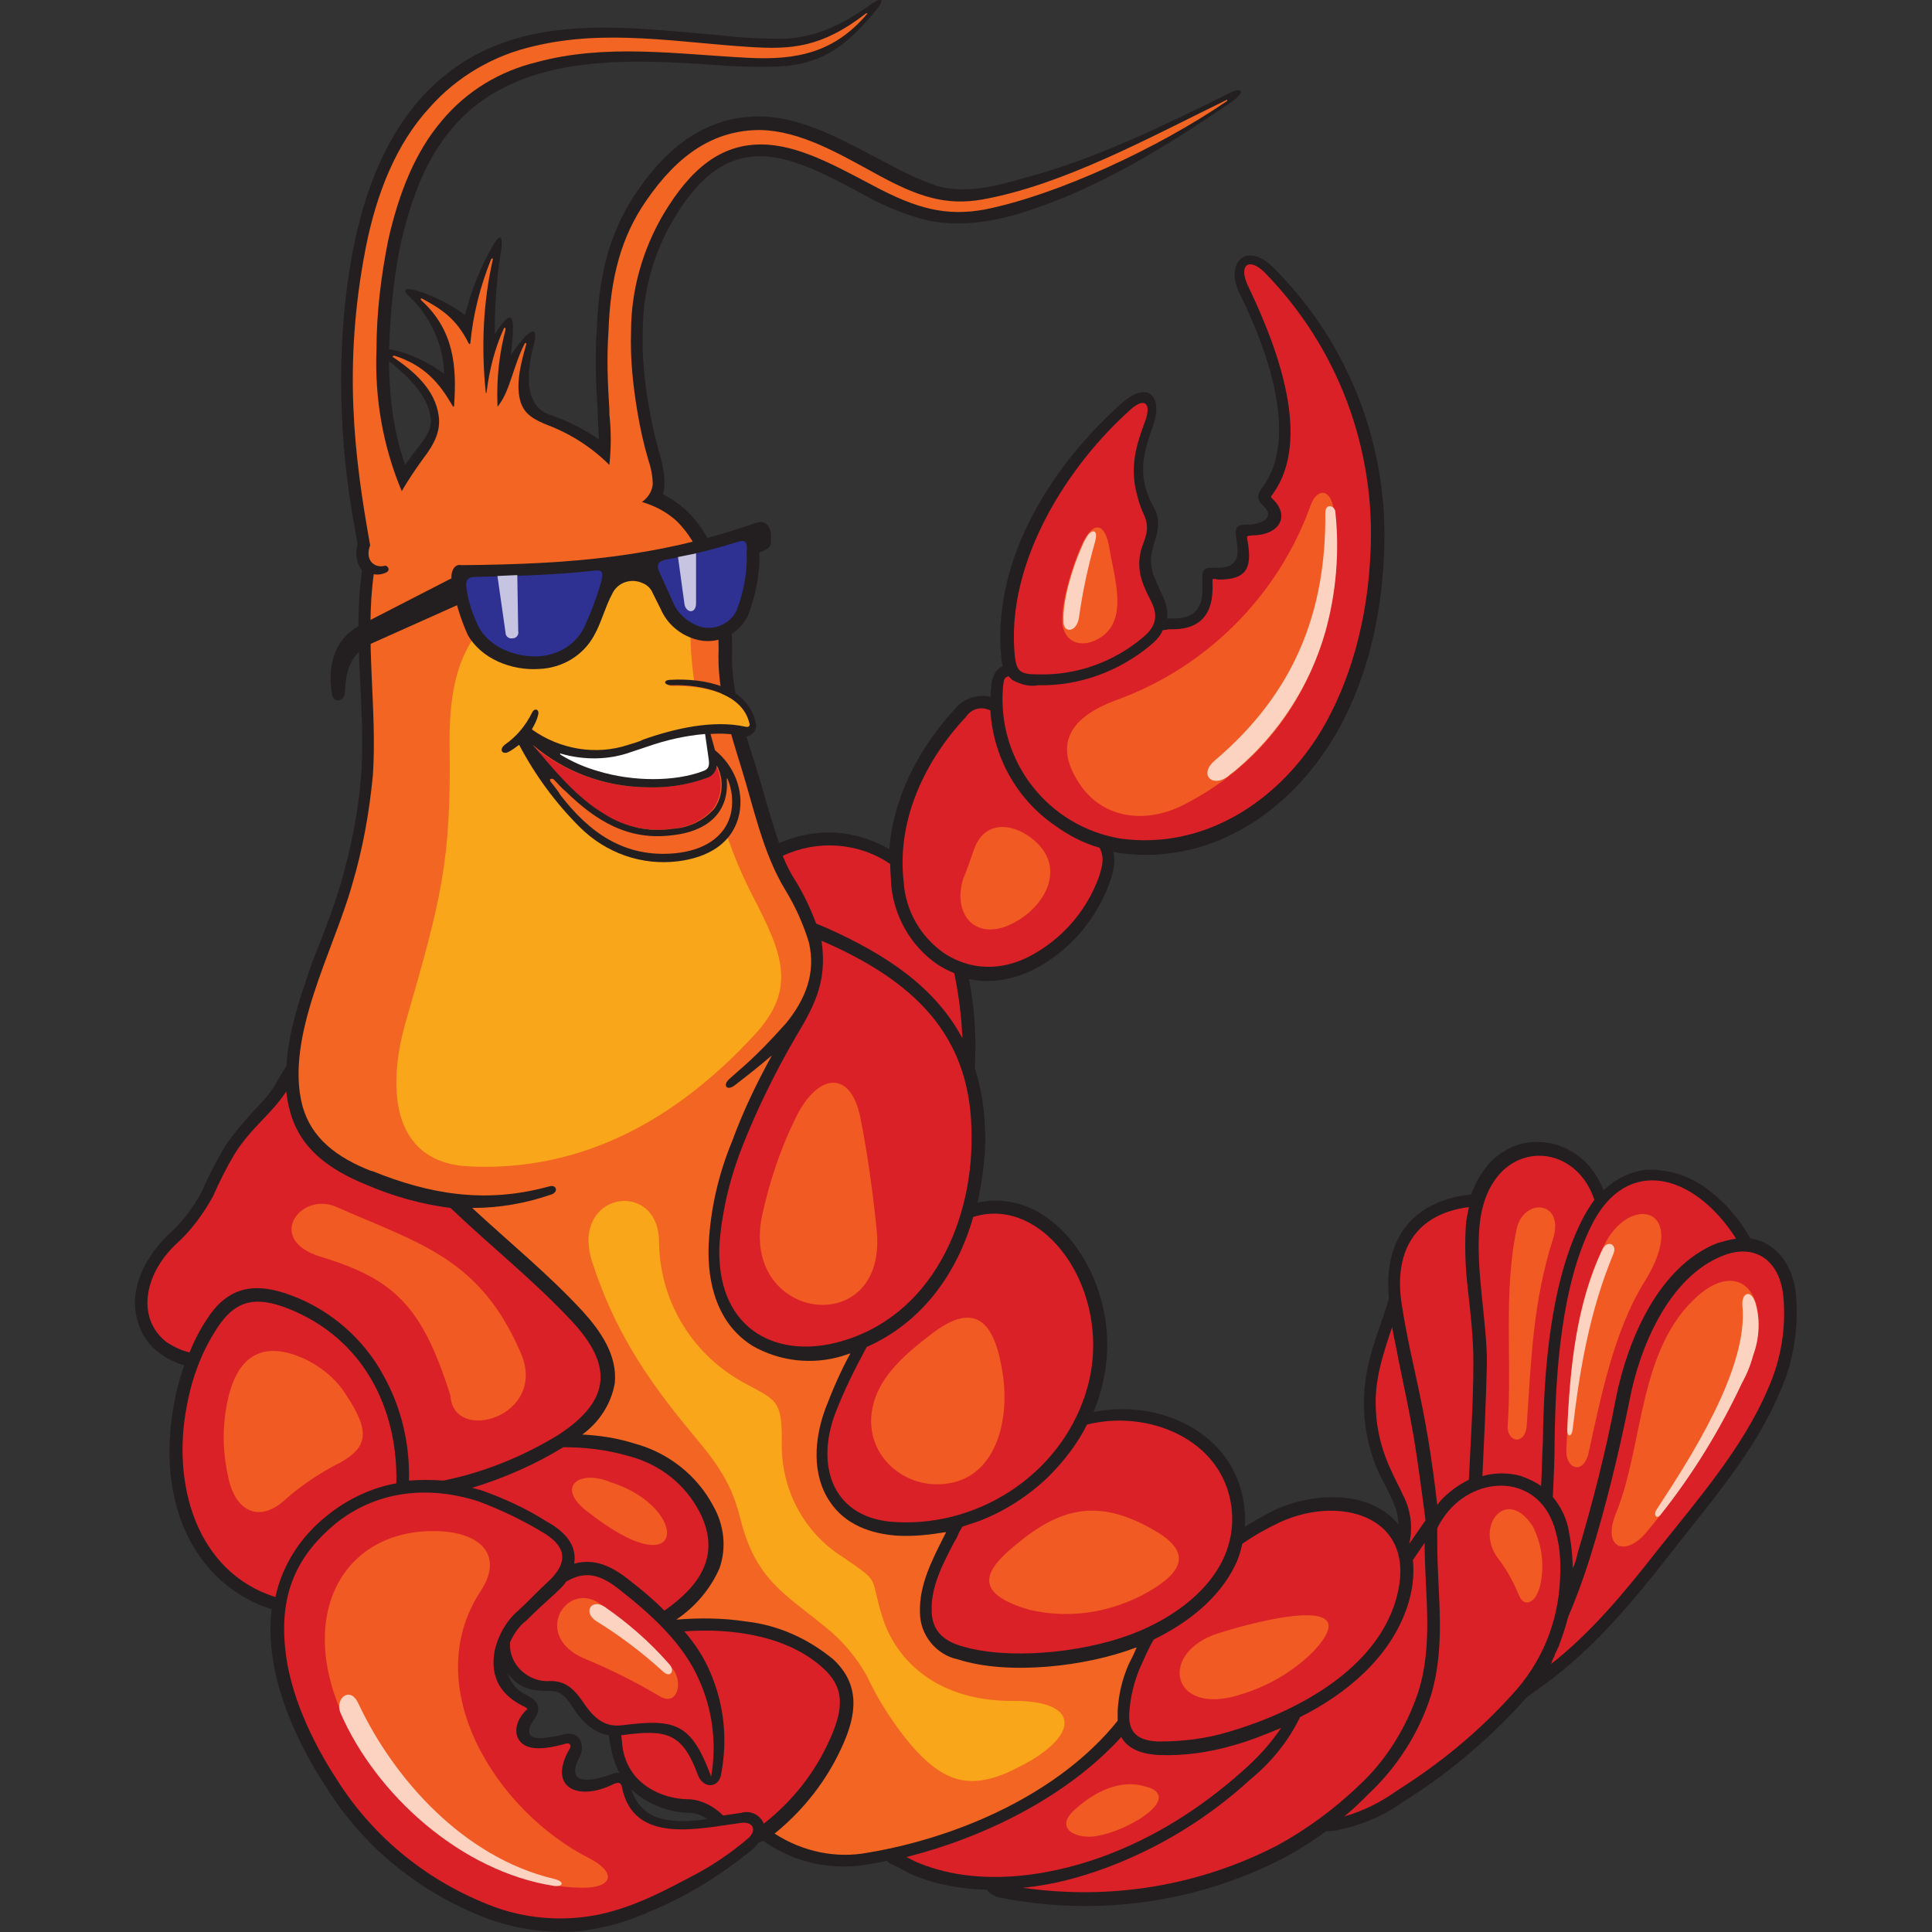 <?xml version="1.0" encoding="utf-8"?>
<!-- Generator: Adobe Illustrator 21.0.2, SVG Export Plug-In . SVG Version: 6.00 Build 0)  -->
<svg version="1.1" id="Layer_1" xmlns="http://www.w3.org/2000/svg" xmlns:xlink="http://www.w3.org/1999/xlink" x="0px" y="0px"
	 viewBox="0 0 214 214" style="enable-background:new 0 0 214 214;" xml:space="preserve">
<rect x="0" y="0" width="214" height="214" fill="#333333" stroke="none"/>
<style type="text/css">
	.st0{fill:#231F20;}
	.st1{fill:#F26522;}
	.st2{fill:#DA2128;}
	.st3{fill:#FAA61A;}
	.st4{fill:#F15A22;}
	.st5{fill:#2E3192;}
	.st6{fill:#C7C4E2;}
	.st7{fill:#FCD3C1;}
	.st8{fill:#FFFFFF;}
</style>
<g id="Layer_2">
	<g id="_ÎÓÈ_1">
		<path class="st0" d="M49.2,41.4c-0.1-3.2-1.5-6.3-3.8-8.5c-1.1-1-0.3-1,0.8-0.7c1.9,0.6,3.7,1.5,5.3,2.7c0.7-2.7,1.7-5.3,3.1-7.7
			c0.6-1.1,1.2-1.5,0.9,0.6c-0.5,3-0.7,6.1-0.7,9.2c2.3-3.5,2.2-1.5,1.8,2.3c2.2-3.2,3.1-3.3,2.5-1s-1.3,6.5,1.7,7.6
			c3.6,1.2,6.8,3.3,9.3,6.1c1.1,1.2,2.4,2.2,3.8,3c4.6,2.6,6,7.5,6.8,12.4c0.3,1.5,0.4,3,0.4,4.5c-0.2,4.3,1.2,8.6,2.5,12.6
			c1.4,4.4,2.4,9.3,4.7,13.3c1.9,3.2,3.6,7,2.8,10.8c-0.5,2.1-1.5,4-2.9,5.6c-1.7,2-3.5,3.9-5.5,5.6c-6.4,5.9-13.3,10.9-21.9,13.2
			c-7.3,2-13.3,1-20.2-1.8c-3.9-1.6-7.3-3.9-8.4-8.2c-1.3-4.8,0.2-10.1,1.8-14.7c0.6-1.9,1.4-3.7,2.1-5.6c0.6-1.6,1.2-3.3,1.7-5
			c1.1-3.9,1.9-7.8,2.2-11.8c0.7-9.3-1.9-19.1,1.5-28.2c1.1-2.7,2.6-5.3,4.4-7.6c1.1-1.5,2.2-2.5,1.7-4.4c-0.6-2.5-3.2-4.7-4.8-5.9
			s-1.2-1.4,0.4-1.1C45.4,39.1,47.4,40.1,49.2,41.4"/>
		<path class="st0" d="M68.1,57.1l-2.5-3.8l0.2-0.7c0.8-2.2,0.5-4.4,0.4-6.7v-0.5c-0.2-2.9-0.3-5.9-0.1-8.8
			c0.2-5.6,1.2-10.6,4.4-15.3c3.3-4.9,7.7-8.5,13.8-8.4c4.9,0.1,9.5,2.9,13.8,5.1c1.8,1,3.7,1.9,5.7,2.6c3.2,0.9,6.6,0,9.7-0.9
			c7.9-2.1,15.2-5.7,22.5-9.3c1.7-0.9,2-0.2,0.4,0.9c-6.3,4.3-13.1,8.6-20.4,11.3c-4.5,1.7-9.3,2.9-14.1,1.6c-2-0.6-4-1.4-5.8-2.4
			c-3.4-1.8-8-4.5-11.9-4.5c-4.5,0-7.4,3.3-9.6,7c-2.2,3.7-3.4,8-3.4,12.3c-0.1,2.9,0.2,5.8,0.7,8.6c0.3,1.7,0.7,3.5,1.2,5.2
			c0.3,1,0.5,2.1,0.5,3.2c0,0.7-0.2,1.4-0.6,2c-1,1.4-2.7,1.6-4.2,1.5L68.1,57.1z"/>
		<path class="st0" d="M159.3,157.4c0.8,3.7,1.2,7.4,1.2,11.2c-0.2,3.7-0.9,7.4-2.1,11l-1.1,3.4l-1.6-3.2c-1.7-3.3-1.6-5.4-1-9
			c0.4-1.6,0.2-3.3-0.5-4.7c-0.4-0.9-0.9-1.8-1.3-2.6c-1.1-2.3-1.7-4.7-1.8-7.2c-0.1-2.2,0.2-4.4,0.8-6.5c0.8-2.7,1.9-5.3,2.5-8.1
			l0.5-2.1h2L159.3,157.4z"/>
		<path class="st0" d="M166.2,133.4c1.2,6.3,1.8,12.7,1.7,19.1c-0.1,6.7-0.7,13.3-1.8,19.9l-0.1,1l-7.4,1.4l-0.1-1.6
			c-0.4-4.6-1-9.3-1.7-13.9c-0.5-2.9-1.1-5.7-1.7-8.6c-0.4-1.9-0.8-3.8-1.1-5.7c-0.5-3.1-0.3-6.4,1.6-9c2.2-2.9,5.8-3.8,9.3-3.8h1.2
			L166.2,133.4z"/>
		<path class="st0" d="M178.4,135.5c-2.2,13-1.5,26.5-5,39.3l-0.4,1.6l-10.5-4.6v-0.9c0-6.7,0.6-13.3,0.6-20c-0.1-2.7-0.3-5.3-0.6-8
			c-0.3-2.5-0.4-5.1-0.2-7.6c0.2-2.5,1.2-4.8,2.8-6.6c1.4-1.4,3.3-2.3,5.3-2.2c2,0,3.9,0.9,5.3,2.3c1.6,1.7,2.5,3.9,2.6,6.3v0.2
			L178.4,135.5z"/>
		<path class="st0" d="M194.6,139.9c-2,3.1-4,6.2-5.7,9.5c-1.7,3.1-3.2,6.4-4.5,9.7c-3.2,8.2-6.3,16.6-10.4,24.5l-0.2,0.3l-10.5,6.6
			l4.7-12.4c2.3-6.1,2.7-11.9,2.8-18.3c0.1-7.8,0.8-17.4,4.3-24.5c1.4-2.8,3.7-5.2,7-5.7c2.5-0.2,5,0.6,7,2.1
			c2.4,1.8,4.3,4.2,5.5,6.9l0.4,0.7L194.6,139.9z"/>
		<path class="st0" d="M169.1,184.6c2-3.1,3.6-6.4,4.8-9.9c0.3-0.8,0.6-1.6,0.8-2.5c1.7-5.7,3.2-11.5,4.3-17.4
			c1.3-6.4,4.7-14.5,11.2-17.1c4.5-1.8,8,0.7,8.7,5.3c0.4,3.9-0.2,7.8-1.8,11.3c-2.8,6.7-8,12.5-12.4,18.2c-4,5.1-8.2,10.1-13.5,14
			l-6,4.3L169.1,184.6z"/>
		<path class="st0" d="M147.7,202.8c-2.2,0.3-3.2-1.8-2-3.5c3.1-4.5,5.5-9.4,7.1-14.6c0.7-2.1,1.2-4.3,1.9-6.4
			c0.7-2.4,1.4-4.8,2.2-7.2c0.5-1.7,1.4-3.3,2.5-4.7c2.2-2.6,5.7-3.7,9-2.9c2.7,0.8,4.7,3,5.2,5.8c0.4,1.9,0.6,3.8,0.5,5.8
			c-0.2,5.1-2.2,10-5.8,13.8c-3.8,4.1-8.1,7.7-12.9,10.7C153.2,201.2,150.5,202.3,147.7,202.8"/>
		<path class="st0" d="M154.8,172.7l4.4-5.9v4.2c0,5.8,1,11.2-0.7,16.9c-1.3,4.1-3.7,7.9-6.9,10.9c-2.8,2.8-5.9,5.1-9.4,7
			c-9.7,5-20.7,6.5-31.4,4.4c-2.4-0.5-2.5-3.2-0.2-4.1C128,199.4,143.9,187.8,154.8,172.7"/>
		<path class="st0" d="M99,206.6c-0.7-0.2-1.2-0.9-1.2-1.6c0-0.8,0.6-1.2,1.2-1.5h0.1c6.6-2.6,12.9-5.8,18.2-10.5
			c3.2-3,5.9-6.3,8.3-10c0.9-1.3,1.8-1.8,3.3-1.1l1.9,0.9c1.5,0.7,3,1.3,4.5,1.8c2.2,0.6,4.5,1.1,6.8,1.4c0.7,0,1.3,0.3,1.8,0.8
			c0.6,0.7,0.6,1.7,0.2,2.6c-1.1,3-3.5,5.7-5.8,7.8c-4.7,4.3-10.1,7.6-16,9.8c-6.7,2.4-14.9,3.5-21.6,0.5
			C100.2,207.2,99.6,206.9,99,206.6"/>
		<path class="st0" d="M130.3,177.9c-1.5,16.6-19.3,26.1-34.1,28.6c-1.6,0.3-3.3,0.3-4.9,0.1c-5.8-0.8-10-4.8-13.1-9.5
			c-11.7-18-22.3-36.6-33.3-55.1c-0.8-1.3-1.6-2.7-2.3-4.2c-0.6-1.1-0.8-2.4-0.6-3.6c0.5-1.6,1.6-3,3-3.8c0.9-0.7,1.9-1.2,2.9-1.8
			c1.3-0.8,2.6-1.5,4-2.2c3.2-1.8,6.3-3.6,9.3-5.7c6.1-4.2,11.9-8.9,17.3-14c2.4-2.2,5.8-4.4,9.2-3.2c4.4,1.6,5.8,7.8,6.2,11.9
			c1.2,13.5,5,26.1,12.6,37.4c6.3,9.4,14.4,16.8,23.3,23.7l0.6,0.5L130.3,177.9z"/>
		<path class="st0" d="M81.5,96.3c3.5-2.9,8-4.7,12.5-3.9c3.8,0.7,7.1,2.9,9.3,6.1c4.3,6.1,5.4,15.3,4.4,22.5l-0.4,2.8l-27-26.5
			L81.5,96.3z"/>
		<path class="st0" d="M112.8,80l9.2,11.9c1.6,2.1,1.8,3.4,0.9,5.9c-1.4,3.8-4,7-7.5,9.1c-3.7,2.2-8,2.5-11.7,0
			c-3-2.1-4.9-5.3-5.1-8.9c-0.9-7.3,2.4-14.3,7.2-19.5c0.8-1,2.1-1.5,3.4-1.4C110.8,77.3,112,78.7,112.8,80"/>
		<path class="st0" d="M136.6,193.2c-2.7,0.8-5.5,1.2-8.3,1.1c-3.1-0.1-4.9-1.6-4.6-4.9c0.2-1.7,0.6-3.5,1.2-5.1
			c3.3-7.5,9.1-13.5,16.4-17.1c4-1.8,9.9-2.2,13.2,1.2c2.6,2.7,2.5,6.5,1.3,9.8C153,186.3,144.2,191,136.6,193.2"/>
		<path class="st0" d="M137.8,166.7c0.3,2.2,0,4.5-1,6.6c-2.1,4.4-6.7,7.5-11.2,9.2c-5.5,2-14,3-19.7,1.3c-2.4-0.6-4.2-2.7-4.2-5.2
			c-0.1-3,1.3-5.7,2.6-8.3c0.2-0.4,0.4-0.7,0.5-1c3.2-5.7,8.7-10.9,15.1-12.6C127.6,154.5,136.7,158.3,137.8,166.7"/>
		<path class="st0" d="M39.6,60.3c-0.1-0.6-0.2-1.2-0.3-1.8c-0.9-4.8-1.4-9.7-1.5-14.6c-0.1-5.6,0.3-11.2,1.4-16.7
			c1.2-5.9,3.4-11.8,7.4-16.3c8.9-9.9,21.3-8,33.1-7c2.4,0.3,4.8,0.4,7.2,0.4c3.5-0.2,6.3-1.5,9.4-3.7c1.5-1.1,1.8-0.7,0.6,0.7
			c-3.1,3.7-5.5,5.5-9.7,6c-2.6,0.2-5.3,0.1-7.9-0.1c-10.1-0.7-22.2-1.3-29.2,7c-3.1,3.6-4.6,8.1-5.7,12.7
			c-0.8,3.9-1.2,7.9-1.3,11.9c-0.1,5.4,0.6,10.9,3.1,15.8l0.2,0.4l-1.6,8.1l-0.5,0.3C41.8,65.3,38.8,63.4,39.6,60.3"/>
		<path class="st0" d="M30.8,119.6c0.4-0.7,0.8-1.4,1.3-2c0.4-0.7,1-1.1,1.8-1.2c0.8,0,1.6,0.3,2.1,0.8c0.7,0.5,1.3,1.1,2,1.6
			c6.6,5.2,6.8,5.7,7.4,14.1l0.5,8c0.4,6.6-1.6,9.4-8.2,10.2c-2.4,0.3-4.7,0.6-7.1,0.7c-3.8,0.3-9.8,0.5-12.9-1.9
			c-1.1-0.8-1.9-1.9-2.3-3.1c-0.6-1.6-0.6-3.4,0-5.1c0.6-1.8,1.7-3.4,3.1-4.8c1.6-1.4,2.9-3.1,3.9-5c0.7-1.7,1.6-3.3,2.5-4.9
			c1.1-1.6,2.4-3.1,3.7-4.5C29.5,121.6,30.2,120.7,30.8,119.6"/>
		<path class="st0" d="M49.8,160.2c6.4-1.1,14-2.1,20.4-0.2c3.7,1,6.9,3.5,8.7,6.9c1.2,2.1,1.4,4.6,0.7,6.9
			c-1.2,3.4-4.8,5.8-7.7,7.6c-4.2,2.6-6.7,2.2-10.5-0.8l-12.7-10.1c-2-1.6-4-4.4-3.1-7.1C46,161.4,47.9,160.5,49.8,160.2"/>
		<path class="st0" d="M62.7,160.1c-5.2,3.4-10.9,4.9-16.9,6.2c-2.5,0.6-5.3,0.5-7.2-1.6c-2.9-3.1-2-9-0.9-12.7
			c0.6-2.1,1.4-4.6,0.6-6.8c-1.2-3.3-1.7-6.8-1.6-10.2c0.1-2.8,0.9-7,3.9-8.2c2.7-1.1,5.4,0.9,7.2,2.8c5.3,5.5,11.4,10.1,16.6,15.7
			c2,2.1,3.9,4.9,3.6,8S65.1,158.6,62.7,160.1"/>
		<path class="st0" d="M19.3,155.4c0.6-3.5,2-6.8,3.9-9.7c2.4-3.4,5.4-3.6,9.1-2.2c4.4,1.6,8,4.8,10.2,8.9
			c3.3,5.9,3.5,13.2,1.5,19.6c-1.7,5.4-4.8,7.4-10.5,6.9c-4.1-0.3-8-2.3-10.6-5.5C18.8,168.5,18.1,161.5,19.3,155.4"/>
		<path class="st0" d="M67.3,190.1c0-0.6,0-1.3,0-1.9c0.1-4.1,1.3-7.9,5.9-8.6c3.1-0.5,6.2-0.5,9.3,0c3.6,0.4,7,1.9,9.7,4.2
			c3.1,2.8,2.6,6.1,1,9.6c-1.7,3.9-4.4,7.4-7.8,10c-2.2,1.5-4,1.1-5.8-0.8c-0.9-0.9-1.8-1.7-3.1-1.8c-2.6,0-5.1-1.1-6.9-2.9
			c-0.9-1.1-1.5-2.4-1.8-3.7C67.5,192.9,67.3,191.5,67.3,190.1"/>
		<path class="st0" d="M111.8,73.5l15-4.5c0.9-0.3,1.9-0.5,2.9-0.5c2.6,0.1,3.6-1.1,3.5-3.7c-0.1-1.8,0-2,1.6-1.9
			c2,0,2.5-0.9,2.2-2.8s-0.1-2,1.6-2c1-0.1,2.6-0.7,1.5-1.9c-1-0.9-0.9-1.4-0.2-2.3c4.1-5.7,0.2-15.7-2.5-21.2
			c-1.9-3.6,0.7-6.1,3.7-3c8.4,8.4,12.8,19.9,12.2,31.8c-0.3,7.2-2.1,14.8-6,20.9c-5,7.9-13.5,13.4-23.2,12.1
			c-2.7-0.4-5.2-1.4-7.3-3c-4.9-3.5-7.6-9.4-7-15.4c0-0.6,0.2-1.2,0.5-1.7C110.7,73.9,111.3,73.6,111.8,73.5"/>
		<path class="st0" d="M110.9,72.7c-1-10.9,5.7-21.2,13.3-28c2.9-2.6,4.7-0.9,3.5,2.5c-1.1,3.1-1.8,5.6,0.1,9c1,1.8,0.2,3.2-0.2,4.9
			s0.3,3,1,4.5c1.2,2.3,0.9,4.3-1.2,6c-3.4,2.9-7.8,4.5-12.3,4.4c-1,0.1-2-0.1-2.9-0.6C111.4,74.7,110.9,73.7,110.9,72.7"/>
		<path class="st0" d="M99.9,140.1c2.5-4.1,6.6-7.8,11.8-7c4,0.6,7.1,3.8,8.9,7.3c2.1,4.2,2.6,8.9,1.4,13.4c-1,3.8-3,7.2-5.9,9.8
			c-2.2,2.1-4.8,3.8-7.7,4.9c-2.9,1.1-6,1.6-9.1,1.5c-3-0.1-5.8-1.2-7.5-3.8c-2-3-1.7-7-0.5-10.2C93.3,150.4,96.7,145.2,99.9,140.1"
			/>
		<path class="st0" d="M91.6,102.9c10,4.3,17.1,10.5,17.5,22.1c0.1,1.5,0,3-0.2,4.5c-1,9.4-6.2,18.2-15.8,20.7
			c-3.3,1-6.9,0.6-9.9-1.1c-3.9-2.5-5.1-6.9-4.9-11.3c0.3-3.9,1.2-7.7,2.6-11.4c1.6-4.2,3.6-8.2,5.8-12c1.9-3.2,3.2-6.2,2.8-10
			l-0.3-2.4L91.6,102.9z"/>
		<path class="st0" d="M77.4,196.6c-1.7-4.6-3.4-5.1-8.4-4.4c-2.5,0.4-4.2-1-5.5-3c-0.6-0.9-1.2-1.9-2.5-1.9c-1.7,0-3-0.1-4.2-1.3
			c-2.5-2.5-2.1-5.6,0.2-8.1c1.3-1.4,2.8-2.7,4.5-3.8c3.1-2.1,5.6-1.3,8.4,0.9c3.5,2.8,7.1,6.1,8.9,10.2c1.5,3.5,1.9,7.3,1.2,11.1
			C79.8,198.1,78,198.3,77.4,196.6"/>
		<path class="st0" d="M67.8,196.5c1.1-0.4,1.9,0.1,2.1,1.4c0.3,1.7,1.6,3.1,3.2,3.5c2.8,0.8,6-0.1,8.8-0.5s3.5,2.1,1.5,3.9
			c-3.5,2.9-7.4,5.3-11.6,7c-2.4,1.1-5,1.8-7.6,2.1c-3.4,0.3-6.8-0.2-10-1.3c-7.5-2.8-13.9-7.9-18.1-14.7c-2.9-4.4-5.4-9.8-6-15
			c-0.7-6.2,1.2-11,6-15c4.9-4.1,11.3-4.8,17.3-2.9c2.5,0.9,4.9,2,7.1,3.4c3.8,2.1,4.1,5.1,0.9,8c-1.1,1-2.1,2-3.2,3
			c-1.1,1-1.8,2.3-2.1,3.7c-0.4,1.9,0.5,3.9,2.3,4.7c1.2,0.6,1.6,1.4,0.8,2.6c-1,1.4-0.8,2.3,1.1,2.1c0.7-0.1,1.5-0.2,2.2-0.4
			c1.6-0.4,2.3,1,1.8,2.3c-0.3,0.6-0.8,1.5-0.5,2.2C64.3,197.7,67,196.8,67.8,196.5"/>
		<path class="st0" d="M38.5,149c0.3-1.2,0.2-2.5-0.2-3.7c-1-3.2-1.3-6.6-0.8-9.9c0.1-0.9,0.7-0.8,0.7,0.1c-0.1,3.2,0.4,6.4,1.5,9.4
			c0.5,1.4,0.6,2.8,0.3,4.2H38.5z"/>
		<path class="st1" d="M41.1,129.7c-3.8-1.5-6.6-3.6-7.6-7.2c-2-7.6,3.5-17.3,5.5-24.5c1.2-4,1.9-8,2.3-12.1
			c0.5-7.3-0.9-15.1,0.1-22.3c0.5,0.1,1,0,1.4-0.2c0.2-0.1,0.3-0.3,0.2-0.5c-0.1-0.2-0.3-0.3-0.5-0.2l0,0c-1.1,0.2-2.1-0.7-1.5-2.3
			c-1.8-10-3-20-0.5-32.9c1.2-6.1,3.4-11.6,7.1-15.6c3-3.4,7.1-5.8,11.6-6.8C67.1,3.2,75.1,4.7,83,5.2c4.6,0.3,8,0.1,12.9-3.7
			c0.2-0.1,0.2,0,0.1,0.1c-3.6,4.2-7.7,5.1-13.2,4.8C74.9,6,67.1,4.8,59.4,6.9c-4.1,1-7.7,3.2-10.4,6.4c-3,3.5-4.8,8-6,13.3
			c-0.8,4-1.3,8.1-1.3,12.2c-0.2,5.3,0.7,10.6,2.8,15.6c0.7-1.2,1.5-2.4,2.3-3.5c1.4-1.8,2-3.2,1.8-4.8c-0.4-3-2.8-5-5-6.5
			c-0.2-0.1-0.1-0.2,0.1-0.2c3.4,1.1,5,3.1,6.4,5.5c0.1,0.2,0.2,0.2,0.2,0c0.3-4.3,0-8.3-3.6-11.6c-0.2-0.2-0.1-0.3,0.1-0.2
			c2,1.1,3.7,2.1,5.1,4.9c0.1,0.2,0.2,0.1,0.2,0c0.3-3.2,1.1-6.3,2.3-9.3c0.1-0.1,0.2-0.1,0.2,0c-1.1,4.8-1.3,9.8-0.8,14.7
			c0,0.2,0.1,0.2,0.1,0c0.3-2.4,0.9-4.8,1.9-7c0.1-0.2,0.2-0.1,0.2,0.1c-0.7,2.7-1,5.4-0.9,8.2c0,0.4,0,0.4,0.2,0.1
			c1.2-1.6,1.6-4.4,2.8-6.7c0.1-0.2,0.2-0.1,0.2,0c-0.5,1.8-1.2,4.2-0.7,6.2c0.4,1.6,1.6,2.2,3.1,2.8c2.6,1,4.9,2.5,6.8,4.4
			c0.2-1.9,0.2-3.8,0-5.6v-0.5c-0.2-3.1-0.3-5.8-0.1-8.7c0.2-5.9,1.4-10.5,4.2-14.5c3.5-5.1,7.5-7.8,12.6-7.8
			c4.5,0.1,8.7,2.6,13.1,5s7.5,3.4,11.5,2.7c8.9-1.6,18.4-6.8,27-11c0.1-0.1,0.2,0,0.1,0.1c-7.6,5.2-18.8,10.4-26.8,12
			c-4.3,0.8-7.6-0.1-12.3-2.6c-4.2-2.2-8.4-4.6-12.5-4.6c-4.5,0-7.8,2.7-10.8,7.7c-2.3,3.9-3.6,8.4-3.6,13c-0.1,3,0.2,5.9,0.7,8.9
			c0.3,1.8,0.7,3.6,1.2,5.3c0.3,0.9,0.5,1.8,0.5,2.8c-0.1,0.8-0.6,1.5-1.2,1.9c1.7,0.5,3.3,1.4,4.4,2.7c2.2,2.5,3.1,5.9,3.7,9.4
			c0.3,1.4,0.4,2.8,0.4,4.2c-0.2,4.4,1.1,8.6,2.5,13.1s2.4,9.5,4.9,13.6c1.1,1.8,2,3.8,2.6,5.8c0.8,3.4-0.4,6.3-2.5,8.9
			c-1.7,1.9-3.4,3.7-5.4,5.4l-0.9,0.8c-0.8,0.7-0.3,1.4,0.6,0.7c1.3-1,2.7-2.1,4.1-3.3c-1.7,3.1-3.2,6.2-4.4,9.5
			c-1.5,3.6-2.4,7.5-2.6,11.4c-0.2,4.4,1,8.9,4.9,11.3c3,1.7,6.6,2.1,9.9,1.1l0.9-0.3c-1.1,2-2,4.1-2.8,6.2
			c-1.2,3.3-1.5,7.2,0.5,10.2c1.7,2.6,4.6,3.6,7.5,3.8c1.8,0.1,3.6-0.1,5.4-0.4l-0.3,0.6c-1.3,2.6-2.7,5.3-2.6,8.3
			c0,2.5,1.8,4.7,4.2,5.2c5.6,1.8,14.2,0.8,19.7-1.3h0.1c-0.3,0.7-0.6,1.3-0.9,1.9c-0.7,1.6-1.1,3.3-1.2,5.1c0,0.4,0,0.7,0,1.1
			c-6.4,8-17.5,12.9-27.6,14.6c-3.6,0.7-7.3-0.1-10.4-2.1c3.2-2.6,5.8-5.9,7.5-9.7c1.6-3.5,2-6.8-1-9.6c-2.8-2.3-6.1-3.8-9.7-4.2
			c-2.6-0.4-5.2-0.4-7.7-0.2c2.1-1.4,3.8-3.4,4.8-5.7c0.8-2.3,0.5-4.8-0.7-6.9c-1.8-3.4-5-5.9-8.7-6.9c-1.9-0.6-3.8-0.9-5.8-1
			c1.9-1.4,3.2-3.4,3.6-5.7c0.3-3.1-1.6-5.8-3.6-8c-3.8-4.1-8.1-7.6-12.2-11.4c3,0,5.9-0.5,8.8-1.5c0.8-0.3,0.5-1.1-0.2-0.9
			l-0.4,0.1c-6.8,1.8-12.9,0.8-19.3-1.8"/>
		<path class="st2" d="M113.3,209.1c9.7,1.4,19.5-0.2,28.2-4.7c3.3-1.8,6.4-4.1,9.1-6.7c3-2.8,5.2-6.4,6.5-10.3
			c1.7-5.4,0.7-10.9,0.7-16.5l-1.3,1.9c0.2,1.8-0.1,3.7-0.7,5.4c-1.9,5.4-6.6,9.4-11.8,12c-1.3,2.7-3.2,5-5.5,6.9
			c-4.7,4.3-10.1,7.6-16,9.8C119.5,208,116.5,208.8,113.3,209.1 M100.4,205.7l1,0.5c6.4,2.8,14.2,1.8,20.6-0.5
			c5.8-2.1,11-5.4,15.6-9.5c1.6-1.4,3.1-3,4.3-4.8c-1.7,0.7-3.4,1.4-5.2,1.9c-2.7,0.8-5.5,1.2-8.3,1.1c-2-0.1-3.5-0.7-4.2-2
			C118.2,199,109.1,203.5,100.4,205.7L100.4,205.7z M136.2,191.8c-2.6,0.8-5.2,1.1-7.9,1.1c-2.2-0.1-3.4-0.9-3.2-3.3
			c0.1-1.6,0.5-3.2,1.1-4.7c0.5-1.1,1-2.3,1.6-3.3c3.7-1.8,7.2-4.5,9-8.2c0.4-0.8,0.6-1.5,0.8-2.4c1.3-0.9,2.7-1.7,4.2-2.4
			c7-3.2,15.9-0.4,12.6,9.3C151.8,185.3,143.3,189.7,136.2,191.8L136.2,191.8z M136.4,166.9c0.9,7.1-5.3,12-11.3,14.2
			c-5.4,2-13.6,2.8-18.7,1.2c-2-0.6-3.2-1.8-3.2-3.9c-0.1-2.7,1.3-5.3,2.5-7.6c0.2-0.3,0.4-0.7,0.5-1l0.4-0.7
			c0.6-0.2,1.2-0.4,1.8-0.6c2.9-1.1,5.5-2.8,7.7-4.9c1.7-1.7,3.2-3.6,4.3-5.8l0,0C127,156.1,135.4,159.3,136.4,166.9L136.4,166.9z
			 M107.8,134.8c7.8-2.5,15.5,8.1,12.7,18.7c-2.5,9.3-11.6,15.6-21.2,15.1c-7-0.3-9-6.1-6.8-12c1-2.6,2.2-5,3.5-7.4
			C102.1,146.5,106,141.1,107.8,134.8z M91,104.2c0.7,4.8-1,7.5-3,10.9c-2.2,3.8-4.1,7.7-5.7,11.7c-1.4,3.5-2.3,7.2-2.6,10.9
			c-0.5,9.3,6,12.8,13,11c10.5-2.7,15.3-13.6,14.9-23.8C107.3,114.7,101.4,108.7,91,104.2z M173.7,179.1c0.9-2.1,1.7-4.3,2.4-6.5
			c1.8-5.8,3.2-11.6,4.4-17.5c1.1-5.8,4.3-13.6,10.3-16c3.5-1.4,6.2,0.4,6.7,4.2c0.4,3.6-0.2,7.3-1.7,10.6
			c-2.7,6.4-7.9,12.4-12.2,17.8c-3.6,4.6-7.3,9.1-11.9,12.7l0.1-0.1l0,0l0.1-0.2v-0.1l0.3-0.6v-0.1l0.3-0.6v-0.1l0.1-0.1l0,0
			C173,181.4,173.4,180.3,173.7,179.1L173.7,179.1z M174.2,173.7c0-1.5-0.2-3-0.5-4.5c-0.3-1.3-0.9-2.4-1.7-3.4
			c0.1-2.1,0.2-4.1,0.2-6.2c0.1-7.4,0.7-17.1,4.1-23.9c3.9-7.8,11.4-5.7,16,1.5c-0.7,0.1-1.4,0.3-2.1,0.5
			c-6.5,2.6-9.9,10.7-11.2,17.1c-1.1,5.9-2.6,11.7-4.3,17.4C174.6,172.8,174.4,173.3,174.2,173.7L174.2,173.7z M170.7,164.6
			c-0.7-0.5-1.4-0.8-2.2-1.1c-1.4-0.4-2.9-0.4-4.3,0c0.2-4.2,0.4-8.3,0.5-12.5c0-4.8-1.3-10.5-0.8-15.4c1-9.5,10.4-9.7,12.7-2.7
			c-0.5,0.7-1,1.5-1.4,2.3c-3.5,7-4.2,16.7-4.3,24.5C170.8,161.3,170.8,162.9,170.7,164.6L170.7,164.6z M159.2,166.7
			c-1.3-11.4-2.8-15-3.9-22c-1-5.9,1.3-10.2,7.4-11c-0.1,0.5-0.2,1.1-0.3,1.6c-0.2,2.5-0.1,5.1,0.2,7.6c0.3,2.7,0.6,5.3,0.6,8
			c0,4.4-0.3,8.7-0.5,13c-1.2,0.6-2.3,1.4-3.2,2.4L159.2,166.7z M156.1,171c0.4-1.8,0.2-3.7-0.7-5.4c-0.4-0.9-0.9-1.8-1.3-2.7
			c-1-2.1-1.6-4.4-1.7-6.7c-0.2-3.3,0.8-6.2,1.8-9.2c0.2,1.2,0.5,2.4,0.7,3.6c0.6,2.9,1.2,5.7,1.7,8.6c0.5,3.1,0.9,6.1,1.3,9.2
			L156.1,171z M148.9,201.2c2.1-0.6,4.1-1.6,5.9-2.9c4.6-2.9,8.9-6.4,12.6-10.5c3.3-3.5,5.2-8,5.4-12.9c0.1-1.8,0-3.6-0.5-5.3
			c-1.6-6.1-8.2-6.4-11.8-2.3c-0.5,0.6-1,1.3-1.3,2v1.6c0,5.8,1,11.2-0.7,16.9c-1.3,4.1-3.7,7.9-6.9,10.9
			C150.7,199.6,149.9,200.4,148.9,201.2L148.9,201.2z M68.8,192.2c0.1,0.5,0.1,1.1,0.2,1.6c0.2,1.1,0.7,2.2,1.5,3.1
			c1.5,1.6,3.7,2.4,5.9,2.4c1.4,0.1,2.7,0.8,3.7,1.8c0.7-0.1,1.3-0.2,2-0.3c1-0.3,2.1,0.2,2.5,1.2c3.2-2.5,5.7-5.7,7.3-9.3
			c1.7-3.7,1.5-5.9-0.7-7.9c-3.9-3.6-10.1-4.5-15.4-4.1c1.2,1.4,2.2,2.9,2.9,4.6c1.5,3.5,1.9,7.3,1.2,11.1c-0.2,1.7-2,1.8-2.6,0.2
			c-1.7-4.6-3.4-5.1-8.4-4.4L68.8,192.2z M62.4,160.3c2.5,0,4.9,0.3,7.3,1c3.4,0.9,6.2,3.1,7.8,6.2c2.5,4.9-0.2,8.3-3.9,10.9
			c-1.2-1.2-2.5-2.3-3.8-3.3c-2.1-1.7-4-2.5-6.2-1.9c0.3-1.8-0.7-3.4-3.1-4.7c-2.2-1.4-4.6-2.5-7.1-3.4c-0.4-0.1-0.7-0.2-1.1-0.3
			C55.9,163.7,59.3,162.2,62.4,160.3L62.4,160.3z M61.9,158.9c-3.9,2.4-8.3,4.2-12.8,5.1c-1.3-0.1-2.5-0.1-3.8,0
			c0.1-4-0.8-8-2.8-11.6c-2.2-4.1-5.9-7.3-10.2-8.9c-3.7-1.4-6.7-1.2-9.1,2.2c-0.9,1.3-1.6,2.6-2.2,4.1c-0.9-0.2-1.7-0.6-2.5-1.1
			c-3.3-2.5-2.7-7.3,0.9-10.8c1.7-1.5,3.1-3.4,4.2-5.4c0.7-1.6,1.5-3.2,2.4-4.7c1.9-3,4-4.3,5.7-6.9c0.1,0.7,0.2,1.4,0.4,2.1
			c1.1,4.3,4.5,6.6,8.4,8.2c3,1.3,6.2,2.2,9.4,2.6c4.4,4.2,9.2,8,13.4,12.5C67.9,151.2,67.7,155.1,61.9,158.9L61.9,158.9z
			 M20.7,155.7c0.6-3.3,1.8-6.4,3.7-9.1c1.9-2.6,4-3,7.4-1.7c8.5,3.3,12.3,11.2,12.1,19.4c-2.8,0.5-5.5,1.8-7.7,3.6
			c-2.9,2.3-4.9,5.4-5.7,9C21.7,174.1,19,164.3,20.7,155.7L20.7,155.7z M78.7,196.6c-2.2-5.9-4.1-6.2-9.8-5.5
			c-1.7,0.2-2.9-0.5-4.2-2.4c-0.9-1.3-1.8-2.5-3.7-2.5c-1.2,0.1-2.3-0.3-3.2-1.1c-0.9-0.8-1.4-2-1.3-3.2c0.4-0.9,1-1.8,1.8-2.4
			c1-1,2.1-2,3.2-3c0.4-0.4,0.9-0.8,1.2-1.3c2.2-1.3,3.9-0.8,6.2,1.1c3.3,2.6,6.8,5.8,8.5,9.7c1.5,3.3,2,7,1.4,10.6
			C78.8,196.8,78.7,196.8,78.7,196.6L78.7,196.6z M112.4,72.6c-1-10.2,5.7-20.9,12.9-27.3c1.5-1.3,2.2-0.6,1.6,1.2
			c-0.9,2.4-1.6,4.5-1.2,7.2c0.2,1.1,0.5,2.2,1,3.3c0.8,1.7,0,2.8-0.3,3.9c-0.5,1.9-0.1,3.4,1,5.5c0.8,1.5,0.9,2.8-0.8,4.2
			c-3.2,2.7-7.3,4.2-11.5,4.1C113.1,74.7,112.6,74.5,112.4,72.6L112.4,72.6z M135,64.2c3.1,0,3.7-1.3,3.2-4.2
			c-0.1-0.7-0.2-0.6,0.5-0.7c2.9,0,4.2-2,2.4-3.9c-0.4-0.4-0.4-0.3-0.1-0.7c4.3-6,0.6-16-2.7-22.9c-1.2-2.4,0-3.4,1.8-1.6
			c8.1,8.3,12.3,19.5,11.7,31.1c-0.3,7-2.1,14.3-5.8,20.2c-4.7,7.4-12.7,12.6-21.8,11.4c-8.1-1.3-13.8-8.6-13.1-16.8
			c0.1-0.9,0.1-1,0.6-1.2c0.1,0.1,0.3,0.3,0.4,0.4c0.9,0.5,1.9,0.8,2.9,0.6c4.5,0.1,8.9-1.5,12.4-4.4c0.6-0.5,1.1-1,1.4-1.7
			c0.3,0,0.5-0.1,0.8-0.1c3.2,0.1,4.9-1.5,4.7-5.2C134.3,64,134.3,64.1,135,64.2L135,64.2z M109.7,78.7c-1-0.5-2.1-0.2-2.7,0.7
			c-4.6,4.9-7.7,11.5-6.9,18.3c0.2,3.2,1.9,6.1,4.5,7.9c3.4,2.2,7.1,1.8,10.2-0.1c3.2-1.9,5.6-4.8,6.9-8.3c0.5-1.5,0.6-2.3,0.1-3.3
			c-1.8-0.5-3.5-1.4-5-2.5C112.6,88.5,110,83.8,109.7,78.7z M86.7,94.8c3.8-1.8,8.4-1.5,11.9,0.9c0,0.8,0.1,1.5,0.1,2.2
			c0.3,3.6,2.2,6.9,5.1,8.9c0.6,0.4,1.2,0.7,1.9,1c0.5,2.4,0.8,4.8,0.9,7.2c-3-5.6-8.3-9.2-15-12.2l-1.2-0.5
			c-0.6-1.6-1.3-3.1-2.2-4.6C87.6,96.8,87.1,95.8,86.7,94.8L86.7,94.8z M58.2,189.1c-2.6-1.2-4-3.2-3.4-6.3c0.4-1.7,1.3-3.3,2.6-4.4
			c1.1-1,2.1-2.1,3.2-3.1c2.2-2,2.5-3.9-0.7-5.7c-2.2-1.3-4.5-2.4-6.9-3.3c-5.6-1.8-11.4-1.2-16,2.6c-3.9,3.3-6.1,7.4-5.4,13.8
			c0.5,4.9,2.9,10.1,5.7,14.4c4.1,6.5,10.2,11.4,17.4,14.1c3,1.1,6.2,1.5,9.4,1.2c4.3-0.4,8.1-2.2,12.2-4.4c2.4-1.2,4.6-2.7,6.6-4.4
			c0.9-0.8,0.6-1.8-0.7-1.7c-4.7,0.6-12,2.5-13.3-3.9c-0.1-0.6-0.4-0.6-0.9-0.4c-4,2-7.4,0.4-4.9-3.9c0.2-0.3,0.1-0.6-0.3-0.6
			c-1.4,0.4-3.5,0.9-4.7,0.2s-1.3-2.4,0.2-3.9C58.5,189.4,58.4,189.2,58.2,189.1L58.2,189.1z"/>
		<path class="st2" d="M59,82.6c2.4,2.8,4.8,5.7,7.9,7.6c2.2,1.4,4.9,2,7.5,1.6c1.8-0.1,3.4-0.9,4.6-2.2c1-1.4,1.1-3.3,0.3-4.8
			c-0.1,0.7-0.5,1.2-1.2,1.4c-2.2,0.8-4.5,1.1-6.8,1C66.9,87.1,62.5,85.5,59,82.6"/>
		<path class="st3" d="M45,113c-2.1,7.1-1.9,15.8,7,16.2c12.7,0.6,23.1-5.4,31.5-14.5c4.9-5.2,3.1-9.2-0.1-15.4
			c-1.6-3.1-2.9-6.4-3.8-9.8c-0.4,0.6-0.9,1-1.5,1.4c-2.4,1.5-6.6,1.2-9.1,0.4c-4.6-1.5-7.7-5.9-11-9.5l0.2-0.5l-0.3-0.2l0.8-0.8
			l0.4,0.6c3.1,2.2,7.1,2.9,10.7,1.7c0.6-0.2,1.1-0.3,1.7-0.6c3.4-1.2,7.7-2.2,11.3-1.4c0.4,0.1,0.5-0.2,0.4-0.4
			c-0.8-3.4-5.4-4.3-8.6-4.2c-0.9,0-1-0.6-0.1-0.6c0.8,0,1.6,0,2.4,0.1c-0.6-4.1-0.6-8.3,0.1-12.4c-19.9,1-27.4,4-27.2,19.4
			C50,95.5,48.8,99.8,45,113 M112,188.4c-7.9,0-12.7-4.2-14.3-9.4c-1.4-4.6-0.1-3.6-4.3-6.5c-4.5-2.8-7-7.8-6.8-13
			c0-4.6-0.7-4.4-4.5-6.5c-5.6-3.2-9.1-9.1-9.1-15.6c-0.2-6.9-9.9-5.3-7.4,2.4c2.4,7.4,5.9,12.7,10.5,18.3c2.8,3.4,4.8,5.6,5.9,10.1
			c1.7,6.8,4.9,8.3,9.4,12c1.9,1.5,3.4,3.3,4.6,5.4c1.3,2.8,3,5.4,5,7.8c3.3,3.7,6.1,5,10.9,2.8c0.8-0.4,1.6-0.8,2.3-1.2
			C119.7,191.7,119.2,188.3,112,188.4L112,188.4z"/>
		<path class="st4" d="M64.5,209.1c-14.3-0.2-27.9-14.8-28.5-26.7c-0.4-7.8,4.8-13.1,12.6-12.8c4.8,0.2,7.2,2.8,4.6,6.7
			c-6.9,10.6,1.8,24.4,12.2,29.6C68.2,207.4,68,209.1,64.5,209.1 M67.7,164.2c-3.6-1.5-6.1,0.5-2.8,3.1
			C76.2,176.3,76.5,167,67.7,164.2L67.7,164.2z M37.3,133.7c-4-1.8-8,3.6-1.8,5.5c8.3,2.5,11.3,5.6,14.4,15.4
			c0.3,5.4,10.8,2.3,7.8-4.7C53.2,139.4,46.6,137.8,37.3,133.7z M31.6,166.1c1.8-1.6,3.9-3,6.1-4.1c2.8-1.6,3.5-3.2,0.7-7.4
			c-1.1-1.8-2.8-3.2-4.7-4.1c-5.1-2.3-7.7,0.2-8.6,5.2c-0.5,2.7-0.4,5.4,0.2,8C26.1,167.5,28.8,168.7,31.6,166.1L31.6,166.1z
			 M182.2,141.9c5-8.1-1.6-9.8-4.5-4c-3.4,6.9-3.9,15-4.2,22.7c-0.1,2,1.7,2.8,2.4,0.6C177.3,154.9,178.7,147.5,182.2,141.9z
			 M167,157.9c-0.1,1.9,1.9,2.2,2.1,0.1c0.5-7.4,0.7-13.8,2.9-20.7c1.4-4.3-3.2-4.7-4-1.2C166.5,143.1,167.5,150.8,167,157.9
			L167,157.9z M166,172.7c-2.8-3.6,0.9-8.2,3.8-3.6c1,2,1.3,4.3,0.8,6.5c-0.5,2.1-1.8,2.4-2.3,1.2C167.7,175.4,167,174,166,172.7
			L166,172.7z M126.2,201.5c-1.5,0.9-3.1,1.6-4.9,1.9c-2.2,0.3-4.6-0.9-2.2-3c2.1-1.9,5-3.4,7.8-2.5
			C128.7,198.3,129.2,199.6,126.2,201.5L126.2,201.5z M137.7,187.6c2.9-0.9,5.6-2.5,7.8-4.7c6.7-7.2-8.9-2.6-11.1-1.8
			C128.2,183.5,130,190.3,137.7,187.6L137.7,187.6z M127.5,169.3c-5.6-3.1-9.7-2.5-14.6,1.5c-3.4,2.7-5.8,5.5,1.1,7.5
			c4.2,1,8.5,0.4,12.3-1.5C132.1,173.8,131.5,171.5,127.5,169.3L127.5,169.3z M97,154.7c-2.2,5.9,3.1,10.8,8.6,9.5
			c4.7-1.1,6.2-6.8,5.5-11.8c-0.8-5.6-2.8-8.7-8.1-4.5C100.5,149.8,98,152,97,154.7z M88,124.1c2.4-5.2,6.2-5.8,7.3-0.3
			c0.8,4,1.4,8.4,1.8,12.4c1.3,12.3-15.1,10.3-12.7-1.5C85.2,131,86.4,127.4,88,124.1L88,124.1z M194.2,150.1
			c2-6.8-1.5-10.6-6.1-6.6c-6.7,5.9-6,16.5-9.1,24.1c-1.6,4,1.1,4.8,3.3,2.2c4.2-5,7.8-10.6,10.6-16.6
			C193.5,152.2,193.9,151.2,194.2,150.1L194.2,150.1z M117.7,69.3c0.4,2.1,2.5,2.6,4.5,1.1c2.7-2.1,1.2-6.5,0.7-9.6
			s-1.9-3.1-3.1-0.4S117.4,67.3,117.7,69.3z M147.7,56.3c-0.3-2-1.7-2.4-2.5-0.4C141.6,66,133.6,74,123.5,77.6c-4.5,1.7-7,4.5-4,9.1
			c2.4,3.8,7.1,4.7,11.5,2.5C144.5,82.4,149.4,68.3,147.7,56.3L147.7,56.3z M108,93.8c1.2-2.9,4.1-2.6,6.2-1
			c4.1,3.1,1.6,7.5-1.7,9.3c-4.2,2.4-7.1-0.6-5.8-4.8C107.2,96.2,107.6,94.8,108,93.8z M64.7,183.7c2.9,1.2,5.7,2.6,8.4,4.2
			c2,1.2,2.7-1.8,1.2-3.3c-2.3-2.6-5-5-7.9-7C62.7,175.1,58.9,181.2,64.7,183.7L64.7,183.7z"/>
		<path class="st0" d="M50.1,64.6c0.3,2,0.9,3.9,1.7,5.7c1.5,2.7,4.9,4,7.9,3.8c2.6-0.1,4.9-1.5,6.1-3.7c0.8-1.4,1.2-3.1,2-4.6
			c0.6-1.3,2.1-1.8,3.4-1.2c0.5,0.2,0.9,0.6,1.1,1.1c0.3,0.6,0.6,1.2,0.9,1.8c0.7,1.6,2.1,2.8,3.8,3.3c2.3,0.7,4.7-0.4,5.8-2.5
			c0.9-2.3,1.4-4.7,1.3-7.1l0.5-0.2c0.9-0.4,0.8-0.8,0.8-1.6c0-1.1-0.6-1.8-1.6-1.5c-10.9,3.8-20.5,4.6-32.7,4.7
			C50.2,62.4,49.8,63.6,50.1,64.6"/>
		<path class="st5" d="M65.9,63.2c-4.4,0.5-8.8,0.6-13.2,0.7c-1,0-1.2,0.5-1,1.4c0.2,1.5,0.7,2.9,1.4,4.3c1.3,2.2,4.1,3.2,6.5,3.1
			c2.1-0.1,4-1.2,5-3c0.8-1.7,1.5-3.5,2-5.3C66.8,63.5,66.8,63.1,65.9,63.2 M81.8,60c-2.6,0.8-5.3,1.5-8.1,2c-0.9,0.2-1,0.7-0.6,1.5
			l1.4,3.1c0.5,1.3,1.6,2.3,3,2.8c1.6,0.5,3.4-0.3,4.1-1.8c0.8-2.1,1.2-4.3,1.1-6.5C82.8,60.3,82.7,59.7,81.8,60z"/>
		<path class="st0" d="M50.7,63.7L40,69.2c-3.3,1.7-3.7,5-3.2,7.8c0.2,0.9,1.3,0.7,1.4-0.2c0.1-2.4,0.5-4.3,2.9-5.5l10.5-4.7
			L50.7,63.7z"/>
		<path class="st6" d="M55.1,63.8l0.9,6.3c0,0.4,0.4,0.7,0.8,0.6c0.4,0,0.7-0.4,0.6-0.8l-0.1-6.2L55.1,63.8 M75.1,61.7l0.7,5.1
			c0.1,1.1,1.3,1.3,1.3,0l0-5.5L75.1,61.7z"/>
		<path class="st7" d="M39.7,188.7c3.9,8.3,11.6,17,21.6,19.4c1.3,0.3,1.1,0.9,0.1,0.8c-10.4-1.6-19.8-10.2-23.7-19.2
			C37.1,188.1,38.8,186.7,39.7,188.7 M194.2,150.1c0.7-1.9,0.8-4,0.2-5.9c-0.5-1.4-1.5-1-1.4,0.4c0.7,7-5.9,17.1-9.5,22.6
			c-0.4,0.6,0,1.2,0.5,0.5c3.5-4.4,6.5-9.3,8.9-14.4C193.5,152.2,193.9,151.2,194.2,150.1z M177.5,138.4c-2.9,6.1-3.6,13.1-3.9,20
			c0,0.8,0.5,0.8,0.6-0.1c0.8-6.8,1.9-13.1,4.5-19.4C179.2,137.8,178,137.3,177.5,138.4L177.5,138.4z M146.8,56.8
			c0.1,11.1-3.5,20-12.2,27.4c-1.9,1.6-0.3,3.1,1.4,1.8c0.3-0.3,0.7-0.5,1-0.8c4.7-4,8.1-9.3,9.8-15.2c1.2-4.3,1.6-8.9,1.1-13.4
			C147.7,55.9,146.8,55.8,146.8,56.8z M119.5,68.5c0.4-2.9,1-5.7,1.8-8.5c0.4-1.4-0.4-1.5-1-0.4c-0.1,0.2-0.3,0.5-0.4,0.8
			c-1.1,2.4-2.2,6.1-2.1,8.3C117.7,70.2,119.2,70.1,119.5,68.5z M74.1,184.3c-2.1-2.4-4.5-4.5-7.1-6.3c-1.5-1-2.5,0.6-0.9,1.6
			c2.6,1.6,5.1,3.5,7.4,5.6C74.3,185.9,74.8,185,74.1,184.3z"/>
		<path class="st0" d="M79.2,83.1c2.1,1.7,3.2,4.4,2.7,7c-0.7,3.4-3.6,4.9-6.8,5.3c-4,0.5-8-0.9-10.9-3.8c-2.7-2.7-4.9-5.7-6.7-9.1
			c-0.4,0.3-0.8,0.6-1.2,0.8c-0.6,0.3-1.1-0.2-0.4-0.8c1.3-0.9,2.3-2.1,3-3.5c0.3-0.7,0.9-0.4,0.7,0.2c-0.1,0.5-0.4,1.1-0.7,1.6l0,0
			c3.1,2.2,7.1,2.9,10.7,1.7c0.6-0.2,1.1-0.3,1.7-0.6c3.4-1.2,7.7-2.2,11.3-1.4c0.4,0.1,0.5-0.2,0.4-0.4c-0.8-3.4-5.4-4.3-8.6-4.2
			c-0.9,0-1-0.6-0.1-0.6c3.7-0.2,8.5,0.7,9.4,4.7c0.2,0.6-0.1,1.2-0.7,1.5c-0.2,0.1-0.5,0.1-0.7,0c-1.2-0.2-2.4-0.3-3.6-0.2
			L79.2,83.1z M59,82.5c2.4,2.8,4.8,5.8,8,7.7c2.2,1.4,4.9,2,7.5,1.6c1.8-0.1,3.4-0.9,4.6-2.2c1-1.4,1.1-3.3,0.3-4.8
			c-0.1,0.7-0.5,1.2-1.2,1.4c-2.2,0.8-4.5,1.1-6.8,1C66.9,87.1,62.5,85.5,59,82.5L59,82.5z"/>
		<path class="st1" d="M61,86.6c0.4,0.5,0.8,1,1.1,1.5c3.1,4,7,7,12.8,6.4c2.8-0.3,5.5-1.6,6.1-4.6c0.2-1.2,0.1-2.4-0.4-3.6
			c0-0.1-0.1-0.1-0.1,0c0.3,3.9-2.4,5.8-5.9,6.2c-5.1,0.7-8.7-1.7-11.9-4.8c-0.5-0.4-0.9-0.9-1.4-1.4C61,86.2,60.8,86.3,61,86.6"/>
		<path class="st8" d="M78.1,81.3l0.4,2.8c0.1,0.7,0,1.1-0.6,1.3c-3.1,1.2-7.8,1.2-11.7,0c-1.4-0.4-2.8-1-4.1-1.8
			c-0.1-0.1-0.1-0.2,0.1-0.1c2.5,0.7,5.2,0.7,7.7-0.2c0.6-0.2,1.2-0.4,1.8-0.6C73.7,82,75.8,81.5,78.1,81.3"/>
	</g>
</g>
</svg>
